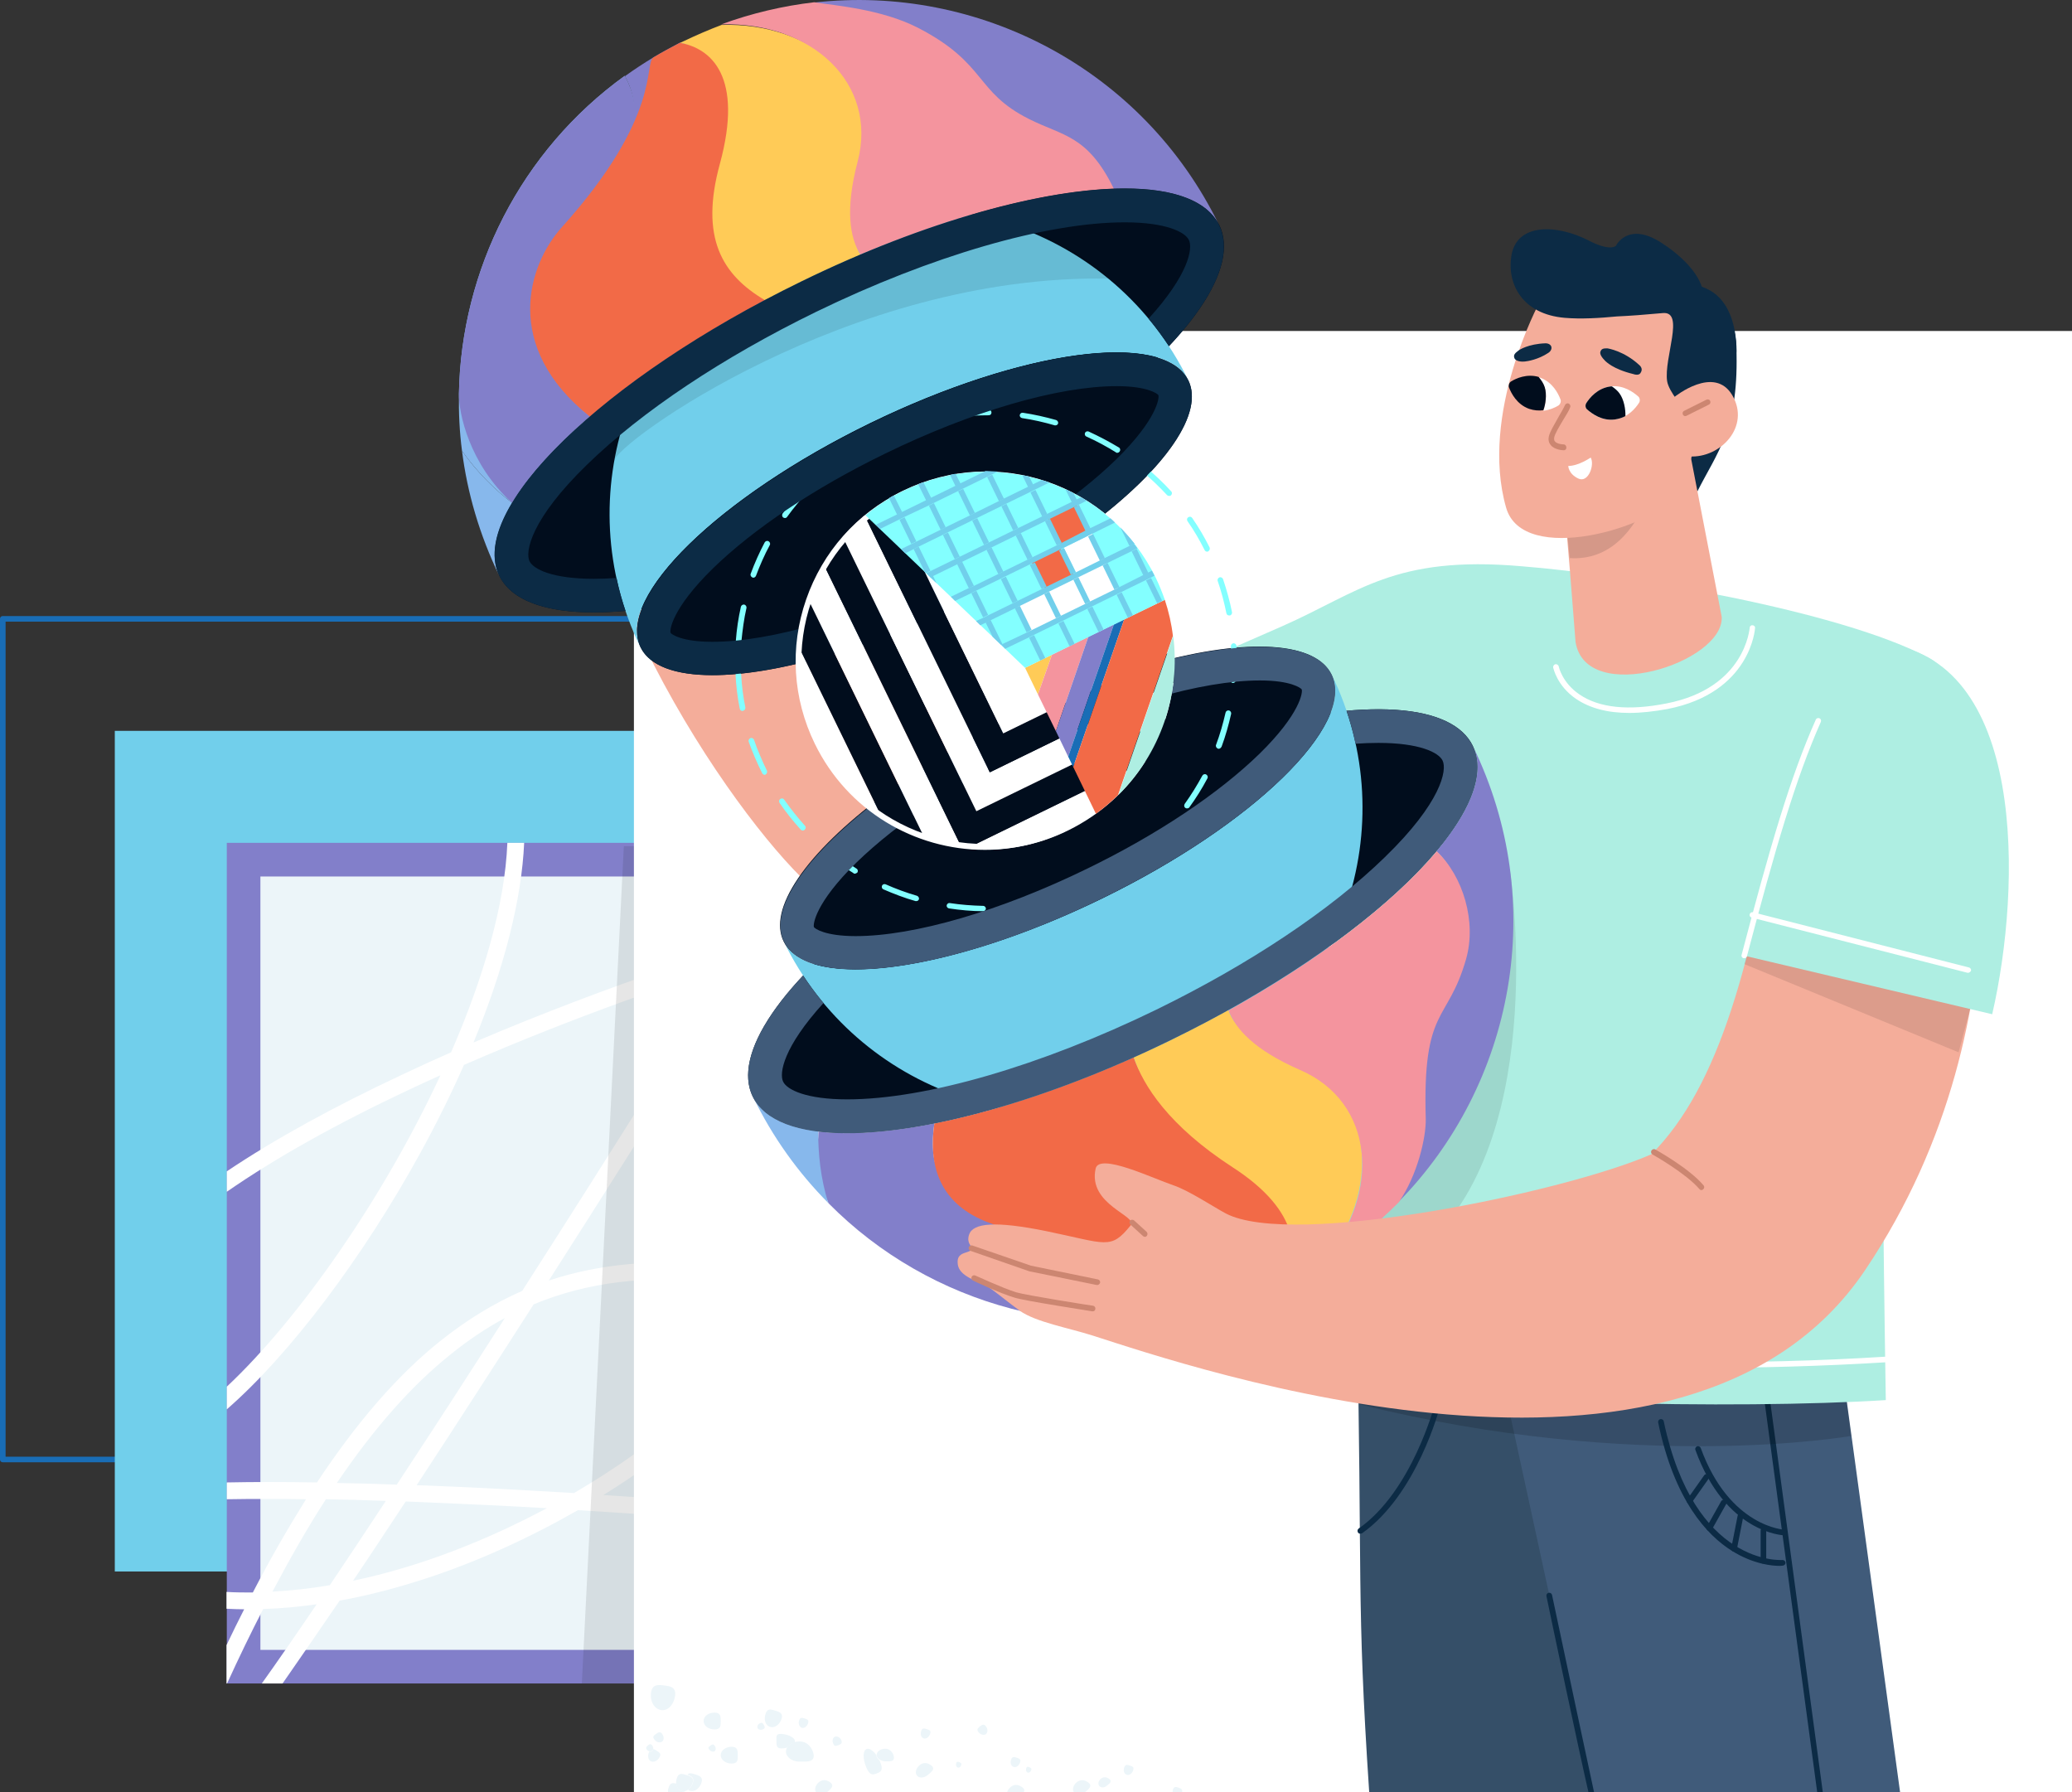 <?xml version="1.0" encoding="utf-8"?>
<!-- Generator: Adobe Illustrator 19.1.0, SVG Export Plug-In . SVG Version: 6.00 Build 0)  -->
<svg version="1.1" id="Layer_1" xmlns="http://www.w3.org/2000/svg" xmlns:xlink="http://www.w3.org/1999/xlink" x="0px" y="0px"
	 viewBox="0 0 740 640" style="enable-background:new 0 0 740 640;" width="740px" height="640px" xml:space="preserve">
<rect x="0" y="0" width="740" height="640" fill="#333333" stroke="none"/>
<style type="text/css">
	.st0{fill:#196DB6;}
	.st1{fill:#71CFEB;}
	.st2{fill:#ECF5F9;}
	.st3{fill:#827FCA;}
	.st4{fill:none;}
	.st5{fill:#FFFFFF;}
	.st6{opacity:0.1;}
	.st7{fill:#AEEEE2;}
	.st8{fill:#354F68;}
	.st9{fill:#405B7A;}
	.st10{fill:#0C2B45;}
	.st11{opacity:0.15;}
	.st12{fill:#E5997A;}
	.st13{fill:#F4AD9A;}
	.st14{fill:#010D1D;}
	.st15{fill:#F26A47;}
	.st16{fill:#87B8EC;}
	.st17{fill:#FFCB57;}
	.st18{fill:#F4949E;}
	.st19{fill:#83FFFF;}
	.st20{fill:#CC8671;}
	.st21{fill:#231F20;}
</style>
<g>
	<path class="st0" d="M449.8,522.2H1c-0.6,0-1-0.4-1-1V221c0-0.6,0.4-1,1-1h448.8c0.6,0,1,0.4,1,1v300.2
		C450.8,521.8,450.4,522.2,449.8,522.2z M2,520.2h446.8V222H2V520.2z"/>
</g>
<g>
	<rect x="41" y="261" class="st1" width="448.8" height="300.2"/>
</g>
<g>
	<g>
		<rect x="87" y="307" class="st2" width="436.8" height="288.2"/>
	</g>
	<g>
		<g>
			<path class="st3" d="M517.8,313v276.2H93V313H517.8 M529.8,301H81v300.2h448.8V301L529.8,301z"/>
		</g>
	</g>
</g>
<g>
	<path class="st4" d="M144.9,536.3c-6.7,10.1-12.9,19.6-18.8,28.3c24.1-5.1,47.9-14.5,69.2-25.9c-13.9-0.8-28.6-1.6-43.3-2.1
		C149.5,536.4,147.2,536.4,144.9,536.3z"/>
	<path class="st4" d="M172.4,494.1c-8.3,12.9-16.2,25-23.6,36.3c1.2,0,2.3,0.1,3.5,0.1c18,0.7,36.1,1.7,52.7,2.7
		c15.7-9.2,29.7-19.3,40.8-29.2c18.1-16.1,27.7-31.1,25-39.1c-1.3-4-6-6.5-14-7.2c-25.6-2.4-47,0.1-66.3,8.1
		C184.6,475.1,178.5,484.6,172.4,494.1z"/>
	<path class="st4" d="M170.6,485.8c3.2-5,6.5-10.1,9.7-15.1c-6.7,3.6-13.1,7.9-19.4,13c-14,11.2-27.3,26.3-40.6,45.9
		c6.8,0.1,13.9,0.3,21.4,0.6C150.3,517,159.9,502.3,170.6,485.8z"/>
	<path class="st4" d="M116.4,535.5c-6.4,9.9-12.8,20.9-19.1,33c6.8-0.4,13.6-1.1,20.5-2.3c6-8.9,12.7-18.9,20.1-30.1
		C130.2,535.8,123.1,535.6,116.4,535.5z"/>
	<path class="st5" d="M181.2,301c-0.9,22.2-8.6,48.4-20.1,74.8c-5.7,2.5-11.4,5.1-17.1,7.8C119,395.3,98,406.9,81,418.3v7.3
		c17.3-12,39.2-24.3,65.4-36.6c3.6-1.7,7.3-3.4,10.9-5c-20.4,43.9-50.5,87-76.3,111.2v8.1c22.4-19.5,48.5-54,69.2-91.7
		c5.8-10.6,11-21.1,15.5-31.3c40.3-17.6,78.3-30.4,94.1-35.4c-10.7,17.2-40.3,64.6-73.3,116.1c-10.3,4.5-20,10.5-29.4,18
		c-15.2,12.2-29.6,28.8-43.9,50.4c-11.8-0.2-22.5-0.2-32.2,0v6c4.5-0.1,9.3-0.1,14.5-0.1c4.4,0,9,0,13.8,0.1
		c-6.3,10.1-12.7,21.1-19,33.3c-3.1,0-6.3,0-9.4-0.2v6c2.1,0.1,4.2,0.2,6.3,0.2c-2.1,4.1-4.2,8.4-6.3,12.8v13.7h0.2
		c4.3-9.4,8.6-18.3,12.9-26.6c6.5-0.2,12.9-0.8,19.1-1.7c-7.6,11.2-14.1,20.6-19.6,28.3h7.4c0.8-1.1,1.5-2.2,2.3-3.3
		c5.4-7.8,11.5-16.6,18.1-26.3c11.2-2,21.6-4.9,30.8-7.9c18.4-6,37-14.5,54.3-24.4c42.5,2.6,75.6,5.5,76,5.6
		c1.6,0.1,3.1-1.1,3.3-2.7s-1.1-3.1-2.7-3.3c-0.4,0-29.2-2.6-67.5-5c12.6-7.8,24.3-16.4,34.3-25.4c12-10.7,31.5-30.9,26.7-45.5
		c-2.1-6.5-8.6-10.3-19.1-11.3c-23.3-2.2-43.3-0.4-61.4,5.6c39.4-61.6,72.8-115.5,73.2-116.2l4.2-6.7l-7.6,2.3
		c-0.5,0.2-46,13.9-96.7,35.6c11-26.6,17.2-51.1,18.1-71.3H181.2z M160.9,483.7c6.3-5.1,12.7-9.4,19.4-13c-3.2,5-6.5,10.1-9.7,15.1
		c-10.6,16.5-20.2,31.2-28.9,44.4c-7.4-0.3-14.6-0.5-21.4-0.6C133.6,510,146.9,494.9,160.9,483.7z M117.8,566.1
		c-6.9,1.2-13.7,1.9-20.5,2.3c6.4-12.1,12.7-23.1,19.1-33c6.7,0.1,13.8,0.3,21.4,0.6C130.4,547.2,123.8,557.2,117.8,566.1z
		 M126.1,564.5c5.9-8.7,12.1-18.2,18.8-28.3c2.3,0.1,4.7,0.2,7.1,0.3c14.7,0.6,29.3,1.3,43.3,2.1C174,550,150.1,559.5,126.1,564.5z
		 M256.8,457.7c8,0.7,12.7,3.2,14,7.2c2.6,8-7,23-25,39.1c-11.1,9.9-25.1,20-40.8,29.2c-16.7-1-34.7-2-52.7-2.7
		c-1.2,0-2.3-0.1-3.5-0.1c7.4-11.3,15.3-23.4,23.6-36.3c6.1-9.5,12.2-18.9,18.2-28.3C209.8,457.8,231.2,455.3,256.8,457.7z"/>
</g>
<g class="st6">
	<g>
		<polygon points="245.1,302.2 222.8,302.2 207.8,601.2 285.7,601.2 		"/>
	</g>
</g>
<g>
	<rect x="226.4" y="118.2" class="st5" width="513.6" height="521.8"/>
</g>
<g>
	<path class="st7" d="M406,214.1l-49.9,24.3l25.4,52.2C405.5,273.4,415.6,242.2,406,214.1z"/>
</g>
<g>
	<path class="st8" d="M607.6,490.4l-123-21.4c2,94.6-0.2,102,4.4,171h138L607.6,490.4z"/>
</g>
<g>
	<polygon class="st9" points="658.1,489.7 534.6,483.4 568.6,640 678.6,640 	"/>
</g>
<g>
	<path class="st10" d="M632.1,499.6c-0.1-0.5-0.6-0.9-1.1-0.9c-0.5,0.1-0.9,0.6-0.9,1.1L649,640h2L632.1,499.6z"/>
</g>
<g class="st11">
	<path d="M659.5,500.4l1.6,12.4c0,0-76.2,13.5-175.6-11.3l0-16L659.5,500.4z"/>
</g>
<g>
	<path class="st12" d="M507,214.7l-196.1,61.3c0,0-32.2,29.2-22.9,39.5c9.3,10.2,27,21,76.6,17.9s144.8-37.3,144.8-37.3L507,214.7z"
		/>
</g>
<g>
	<path class="st13" d="M392.2,325.2c0,0-57.7,24.4-99.1-5.8c-21.3-15.5-88.9-106-88.7-185.2s54.4-40.7,54.4-40.7s-8.2,46.7,0.3,66.2
		S324.6,267.4,362.2,267L392.2,325.2z"/>
</g>
<g>
	<g>
		<path class="st7" d="M458,223.6c27.4-12.1,39.9-25.3,85.2-21.4c38.3,3,114.1,15.9,145.6,32.7c19.3,10.3-15,35-16.3,85.4
			c-1.2,48.7,1,179.7,1,179.7c-52.6,3.3-155.8,1.6-204.2-8.1c-1.6-49.2,0.3-113.9,11.3-183.2c0,0-11.2,6.5-30.2,10.3
			c-6.5-10.7-20.4-51.6-31.8-78.2C423.1,238.6,431.3,235.4,458,223.6z"/>
	</g>
</g>
<g class="st6">
	<g>
		<path d="M539.2,310.2c0,0,14.6,94-29.8,134.4c-54.7,49.8-93.5,9.7-93.5,9.7L539.2,310.2z"/>
	</g>
</g>
<g>
	<g>
		
			<ellipse transform="matrix(-0.438 -0.899 0.899 -0.438 275.742 830.399)" class="st14" cx="397.5" cy="329" rx="47.2" ry="143"/>
	</g>
	<g>
		<path class="st1" d="M279.9,336.2c8.7,17.9,59.6,11,113.6-15.3c54-26.3,90.8-62.1,82.1-80c26.3,54,3.9,119.2-50.2,145.5
			S306.2,390.2,279.9,336.2z"/>
	</g>
	<g>
		
			<ellipse transform="matrix(-0.438 -0.899 0.899 -0.438 283.778 754.514)" class="st14" cx="377.8" cy="288.5" rx="36" ry="108.8"/>
	</g>
	<g>
		<g>
			<path class="st3" d="M351.8,433.1c-16.8-6.8-20.2-17.6-18.1-31.9c-16.2,3.2-30.4,4.2-41.4,2.9c0,5.2-1.6,10.8-0.6,16.7
				c0.5,2.9,3.2,5.9,4.2,8.9c36.3,36.7,90.6,51.4,141.2,36.8C425.4,440.3,386.9,447.3,351.8,433.1z"/>
		</g>
		<g>
			<path class="st15" d="M440.3,413.9c-22.9-14.8-31.9-26.2-35.4-36.3c-25.5,11.4-50.1,19.4-71.2,23.6c-2.1,14.2,1.3,28,18.1,34.9
				c35.1,14.3,73.6,4.3,85.3,30.3c7.3-2.1,14.4-4.8,21.5-8.1C463.8,448.3,465,429.9,440.3,413.9z"/>
		</g>
		<g>
			<path class="st16" d="M268.9,391.6c7,14.5,16.2,27.2,26.9,38c-2.8-9-3.6-17.8-3.6-25.6C280.5,402.6,272.3,398.5,268.9,391.6z"/>
		</g>
		<g>
			<path class="st3" d="M526,266.4c4.6,9.5-0.5,22.8-13,37.6c9.6,9,11.1,23.5,8.1,37c-7.6,34.3-23.4,24.9-20.2,70.9
				c0.5,6.4-0.1,12.2-1.5,17.4C540.7,387.3,553.3,322.3,526,266.4z"/>
		</g>
		<g>
			<path class="st17" d="M464.2,380c-16.3-7-23.1-12.6-25.5-19.3c-6.6,3.7-13.5,7.2-20.5,10.7c-4.4,2.2-8.9,4.2-13.3,6.2
				c3.4,10,12.4,24.4,35.4,39.3c24.7,16,23.5,31.4,18.3,41.3c0.5-0.2,1-0.5,1.5-0.7c4.4-2.1,8.6-4.5,12.7-7
				C493.5,425.5,490.6,391.4,464.2,380z"/>
		</g>
		<g>
			<path class="st18" d="M523.6,342.5c3.8-13.3-1-29.5-10.5-38.5c-15.3,18.2-41.6,38.6-74.3,56.8c2.4,6.6,9.2,14.2,25.5,21.3
				c26.4,11.4,29.3,43.5,8.6,68.5c9.9-6.1,18.8-13.3,26.7-21.3c6.7-9.8,9.7-23.1,9.6-29.6C508,359.2,517,365.6,523.6,342.5z"/>
		</g>
	</g>
	<g>
		<g>
			
				<ellipse transform="matrix(0.438 0.899 -0.899 0.438 301.056 -195.503)" class="st14" cx="306.9" cy="143" rx="47.2" ry="143"/>
		</g>
		<g>
			<path class="st1" d="M228.7,231.1c-8.7-17.9,28.1-53.7,82.1-80s104.9-33.2,113.6-15.3c-26.3-54-91.5-76.5-145.5-50.2
				S202.4,177.1,228.7,231.1z"/>
		</g>
		<g class="st6">
			<g>
				<path d="M219.4,164.6c-0.1-5.9,83.6-66.8,176.5-65.1c-4.7-7.8-35.8-21.5-35.8-21.5l-142.3,63.8L219.4,164.6z"/>
			</g>
		</g>
		<g>
			
				<ellipse transform="matrix(0.438 0.899 -0.899 0.438 348.501 -190.479)" class="st14" cx="326.6" cy="183.5" rx="36" ry="108.8"/>
		</g>
		<g>
			<path class="st19" d="M351.1,325.4C351.1,325.4,351.1,325.4,351.1,325.4c-4.1,0-8.2-0.4-12.2-1c-0.5-0.1-0.9-0.6-0.8-1.1
				c0.1-0.5,0.6-0.9,1.1-0.8c3.9,0.6,7.9,0.9,11.9,1c0.6,0,1,0.5,1,1C352.1,324.9,351.7,325.4,351.1,325.4z M363.2,324.7
				c-0.5,0-0.9-0.4-1-0.9c-0.1-0.5,0.3-1,0.9-1.1c3.9-0.5,7.9-1.3,11.7-2.3c0.5-0.1,1.1,0.2,1.2,0.7c0.1,0.5-0.2,1.1-0.7,1.2
				c-3.9,1.1-8,1.9-12,2.4C363.3,324.7,363.2,324.7,363.2,324.7z M327.3,321.8c-0.1,0-0.2,0-0.3,0c-3.9-1.1-7.8-2.6-11.5-4.2
				c-0.5-0.2-0.7-0.8-0.5-1.3s0.8-0.7,1.3-0.5c3.6,1.6,7.4,3,11.2,4.1c0.5,0.2,0.8,0.7,0.7,1.2C328.1,321.5,327.7,321.8,327.3,321.8
				z M386.5,318.4c-0.4,0-0.8-0.2-0.9-0.6c-0.2-0.5,0-1.1,0.5-1.3c3.7-1.5,7.3-3.4,10.7-5.4c0.5-0.3,1.1-0.1,1.4,0.4
				c0.3,0.5,0.1,1.1-0.4,1.4c-3.5,2.1-7.2,3.9-10.9,5.5C386.7,318.4,386.6,318.4,386.5,318.4z M305.3,312c-0.2,0-0.4,0-0.5-0.2
				c-3.5-2.1-6.8-4.6-9.9-7.1c-0.4-0.4-0.5-1-0.1-1.4c0.4-0.4,1-0.5,1.4-0.1c3.1,2.5,6.3,4.9,9.7,7c0.5,0.3,0.6,0.9,0.3,1.4
				C305.9,311.8,305.6,312,305.3,312z M407.2,306.1c-0.3,0-0.6-0.1-0.8-0.4c-0.3-0.4-0.3-1.1,0.2-1.4c3.1-2.5,6.1-5.2,8.8-8.1
				c0.4-0.4,1-0.4,1.4,0c0.4,0.4,0.4,1,0,1.4c-2.8,2.9-5.8,5.7-9,8.2C407.7,306.1,407.4,306.1,407.2,306.1z M286.7,296.6
				c-0.3,0-0.5-0.1-0.7-0.3c-2.7-3-5.3-6.2-7.6-9.6c-0.3-0.5-0.2-1.1,0.3-1.4c0.5-0.3,1.1-0.2,1.4,0.3c2.3,3.3,4.8,6.4,7.4,9.3
				c0.4,0.4,0.3,1-0.1,1.4C287.2,296.5,287,296.6,286.7,296.6z M423.9,288.7c-0.2,0-0.4-0.1-0.6-0.2c-0.4-0.3-0.5-0.9-0.2-1.4
				c2.3-3.2,4.4-6.6,6.3-10.1c0.3-0.5,0.9-0.7,1.4-0.4c0.5,0.3,0.7,0.9,0.4,1.4c-1.9,3.6-4.1,7.1-6.5,10.4
				C424.5,288.6,424.2,288.7,423.9,288.7z M273.1,276.7c-0.4,0-0.7-0.2-0.9-0.6c-0.9-1.8-1.8-3.7-2.6-5.6c-0.8-1.8-1.5-3.7-2.2-5.6
				c-0.2-0.5,0.1-1.1,0.6-1.3c0.5-0.2,1.1,0.1,1.3,0.6c0.6,1.8,1.3,3.7,2.1,5.5c0.8,1.9,1.6,3.7,2.5,5.5c0.2,0.5,0,1.1-0.4,1.3
				C273.4,276.7,273.2,276.7,273.1,276.7z M435.2,267.4c-0.1,0-0.2,0-0.3-0.1c-0.5-0.2-0.8-0.8-0.6-1.3c1.4-3.7,2.5-7.6,3.4-11.5
				c0.1-0.5,0.6-0.9,1.2-0.8c0.5,0.1,0.9,0.7,0.8,1.2c-0.9,4-2,7.9-3.4,11.7C436,267.2,435.6,267.4,435.2,267.4z M265.2,253.9
				c-0.5,0-0.9-0.3-1-0.8c-0.8-4-1.3-8.1-1.5-12.1c0-0.6,0.4-1,0.9-1.1c0.6,0,1,0.4,1.1,0.9c0.2,4,0.7,8,1.5,11.8
				c0.1,0.5-0.2,1.1-0.8,1.2C265.4,253.9,265.3,253.9,265.2,253.9z M440.4,243.9C440.3,243.9,440.3,243.9,440.4,243.9
				c-0.6,0-1-0.5-1-1.1c0.2-2.3,0.3-4.7,0.3-7c0-1.6,0-3.3-0.1-5c0-0.6,0.4-1,0.9-1.1c0.6,0,1,0.4,1.1,0.9c0.1,1.7,0.1,3.4,0.1,5.1
				c0,2.4-0.1,4.8-0.3,7.1C441.3,243.5,440.9,243.9,440.4,243.9z M263.8,229.9C263.8,229.9,263.8,229.9,263.8,229.9
				c-0.6,0-1-0.5-1-1.1c0.3-4,0.9-8.1,1.8-12.1c0.1-0.5,0.7-0.9,1.2-0.8c0.5,0.1,0.9,0.7,0.8,1.2c-0.9,3.9-1.4,7.9-1.8,11.8
				C264.8,229.5,264.3,229.9,263.8,229.9z M439,219.8c-0.5,0-0.9-0.3-1-0.8c-0.8-3.9-1.8-7.8-3.1-11.5c-0.2-0.5,0.1-1.1,0.6-1.3
				c0.5-0.2,1.1,0.1,1.3,0.6c1.3,3.9,2.4,7.8,3.2,11.8c0.1,0.5-0.2,1.1-0.8,1.2C439.1,219.8,439,219.8,439,219.8z M269,206.3
				c-0.1,0-0.2,0-0.3-0.1c-0.5-0.2-0.8-0.8-0.6-1.3c1.4-3.8,3.1-7.6,5-11.2c0.3-0.5,0.9-0.7,1.4-0.4c0.5,0.3,0.7,0.9,0.4,1.4
				c-1.9,3.5-3.5,7.2-4.9,10.9C269.8,206.1,269.4,206.3,269,206.3z M431.1,197c-0.4,0-0.7-0.2-0.9-0.6c-1.8-3.6-3.8-7-6.1-10.3
				c-0.3-0.5-0.2-1.1,0.3-1.4c0.5-0.3,1.1-0.2,1.4,0.3c2.3,3.3,4.4,6.9,6.2,10.5c0.2,0.5,0,1.1-0.4,1.3
				C431.5,197,431.3,197,431.1,197z M280.3,185c-0.2,0-0.4-0.1-0.6-0.2c-0.4-0.3-0.5-0.9-0.2-1.4c2.4-3.3,5-6.5,7.8-9.4
				c0.4-0.4,1-0.4,1.4,0c0.4,0.4,0.4,1,0,1.4c-2.7,2.9-5.3,6-7.6,9.2C280.9,184.9,280.6,185,280.3,185z M417.5,177.1
				c-0.3,0-0.5-0.1-0.7-0.3c-2.7-2.9-5.6-5.7-8.6-8.2c-0.4-0.4-0.5-1-0.1-1.4s1-0.5,1.4-0.1c3.1,2.6,6.1,5.4,8.8,8.4
				c0.4,0.4,0.3,1-0.1,1.4C418,177.1,417.7,177.1,417.5,177.1z M296.9,167.6c-0.3,0-0.6-0.1-0.8-0.4c-0.3-0.4-0.3-1.1,0.2-1.4
				c3.2-2.5,6.6-4.9,10.1-6.9c0.5-0.3,1.1-0.1,1.4,0.4c0.3,0.5,0.1,1.1-0.4,1.4c-3.4,2-6.7,4.3-9.8,6.8
				C297.4,167.5,297.1,167.6,296.9,167.6z M399,161.7c-0.2,0-0.4,0-0.5-0.2c-3.4-2.1-6.9-4-10.5-5.6c-0.5-0.2-0.7-0.8-0.5-1.3
				c0.2-0.5,0.8-0.7,1.3-0.5c3.7,1.7,7.3,3.6,10.8,5.7c0.5,0.3,0.6,0.9,0.3,1.4C399.6,161.6,399.3,161.7,399,161.7z M317.7,155.3
				c-0.4,0-0.8-0.2-0.9-0.6c-0.2-0.5,0-1.1,0.5-1.3l0.1,0c3.7-1.6,7.6-2.9,11.5-4c0.5-0.1,1.1,0.2,1.2,0.7s-0.2,1.1-0.7,1.2
				c-3.8,1-7.6,2.3-11.3,3.9l-0.1,0C317.9,155.3,317.8,155.3,317.7,155.3z M377,151.9c-0.1,0-0.2,0-0.3,0c-3.8-1.1-7.7-2-11.7-2.6
				c-0.5-0.1-0.9-0.6-0.8-1.1c0.1-0.5,0.6-0.9,1.1-0.8c4,0.6,8,1.5,11.9,2.6c0.5,0.2,0.8,0.7,0.7,1.2
				C377.8,151.6,377.4,151.9,377,151.9z M341,149c-0.5,0-0.9-0.4-1-0.9c-0.1-0.5,0.3-1,0.9-1.1c4-0.5,8.1-0.7,12.2-0.7
				c0.6,0,1,0.5,1,1c0,0.6-0.4,1-1,1c-4,0-8,0.2-11.9,0.7C341.1,149,341.1,149,341,149z"/>
		</g>
		<g>
			<g>
				<path class="st10" d="M398.8,137.9c11,0,14.6,2.7,14.9,3.2c0.4,0.9-0.4,8.6-15.1,23c-14.6,14.2-36.4,28.8-61.5,41
					c-30.9,15.1-61.8,24.1-82.7,24.1c-11,0-14.6-2.7-14.9-3.2c-0.4-0.9,0.4-8.6,15.1-23c14.6-14.2,36.4-28.8,61.5-41
					C347,146.9,377.9,137.9,398.8,137.9 M398.8,125.9c-21.8,0-54.2,8.8-87.9,25.3c-54,26.3-90.8,62.1-82.1,80
					c3.3,6.7,12.5,9.9,25.6,9.9c21.8,0,54.2-8.8,87.9-25.3c54-26.3,90.8-62.1,82.1-80C421.1,129.1,411.9,125.9,398.8,125.9
					L398.8,125.9z"/>
			</g>
		</g>
		<g>
			<g>
				<path class="st16" d="M198.2,95.9c-5,17.5,0,45.7,12.5,52.8c-12.5,10.8-22.1,21.3-27.8,30.9c-6.1-4.7-12.5-10.9-17.9-18.6
					c-0.9-6.8-1.2-13.6-1.1-20.4c0.8-44.2,22.1-86.7,59.2-113.5C236.4,52.4,208.6,59.4,198.2,95.9z"/>
			</g>
			<g>
				<path class="st3" d="M198.2,95.9c-5,17.5,0,45.7,12.5,52.8c-12.5,10.8-22.1,21.3-27.8,30.9c-15.4-14-19.1-32.2-19-39
					c0.8-44.2,22.1-86.7,59.2-113.5C236.4,52.4,208.6,59.4,198.2,95.9z"/>
			</g>
			<g>
				<path class="st3" d="M264.1,55.1c-9.3,25.7,3.3,43.2,9.1,52.1c-24.7,13.1-46.1,27.5-62.5,41.6c-12.5-7.1-22.2-38.4-17.2-55.9
					c10.4-36.4,43-40.4,29.7-65.7c3.3-2.4,6.7-4.6,10.3-6.8c3-1.8,6.2-3.5,9.4-5.2C253.9,17.3,275.6,23.1,264.1,55.1z"/>
			</g>
			<g>
				<path class="st15" d="M264.1,55.1c-9.3,25.7,3.3,43.2,9.1,52.1c-24.7,13.1-46.1,27.5-62.5,41.6c-31.4-25-22.2-54.2-10-67.7
					c35.8-39.8,29.2-58.5,32.7-60.6c3-1.8,6.2-3.5,9.4-5.2C253.9,17.3,275.6,23.1,264.1,55.1z"/>
			</g>
			<g>
				<path class="st16" d="M178.3,205.6c-7-14.5-11.4-29.5-13.3-44.6c5.4,7.7,11.8,13.9,17.9,18.6C176.8,189.7,175,198.7,178.3,205.6
					z"/>
			</g>
			<g>
				<path class="st3" d="M435.4,80.4c-4.6-9.5-18.3-13.7-37.6-13c-14.2-11.5-27.3-22.9-39.8-28.8c-31.7-15.1-18.4,2.7-52.6-28.2
					c-4.8-4.3-9.7-7.4-14.6-9.5C349.3-5.7,408.2,24.5,435.4,80.4z"/>
			</g>
			<g>
				<path class="st17" d="M308.3,57.8c-4.5,17.1-4.7,27.2-1,33.2c-7,2.9-14,6.1-21.1,9.6c-4.4,2.2-8.8,4.4-13,6.6
					c-15.4-9.1-23.3-22.4-16.1-48.7c8.5-31.2-3.1-41.2-14.2-43.2c0.5-0.2,1-0.5,1.5-0.7c4.4-2.1,8.8-4,13.3-5.7
					C290.1,7.9,315.6,29.9,308.3,57.8z"/>
			</g>
			<g>
				<path class="st18" d="M367.5,42.5c12.1,6.1,20.9,5.7,30.3,24.9c-23.7,0.8-56,9-90.5,23.5c-3.8-6-5.5-16.1-1-33.2
					c7.3-27.8-16.2-49.9-48.7-49c10.9-4,22.1-6.6,33.2-7.9c7.4,1.2,23.9,2.4,37,9.1C352.6,22.7,348,32.7,367.5,42.5z"/>
			</g>
		</g>
	</g>
	<g>
		<path class="st9" d="M450,243L450,243c11,0,14.6,2.7,14.9,3.2c0.4,0.9-0.4,8.6-15.1,23c-14.6,14.2-36.4,28.8-61.5,41
			c-30.9,15.1-61.8,24.1-82.7,24.1c-11,0-14.6-2.7-14.9-3.2c-0.4-0.9,0.4-8.6,15.1-23c14.6-14.2,36.4-28.8,61.5-41
			C398.2,251.9,429.1,243,450,243 M450,231c-21.8,0-54.2,8.8-87.9,25.3c-54,26.3-90.8,62.1-82.1,80c3.3,6.7,12.5,9.9,25.6,9.9
			c21.8,0,54.2-8.8,87.9-25.3c54-26.3,90.8-62.1,82.1-80C472.3,234.2,463.1,231,450,231L450,231z"/>
	</g>
	<g>
		<g>
			<path class="st5" d="M291.4,265.4c5.6,11.4,13.9,20.5,23.8,27L284.9,230C283.8,241.8,285.9,254,291.4,265.4z"/>
			<path class="st14" d="M288.4,213.5c-1.9,5.3-3.1,10.8-3.6,16.5l30.4,62.4c4.7,3.1,9.8,5.6,15.2,7.4L288.4,213.5z"/>
			<path class="st5" d="M294.1,201.4c-2.3,3.9-4.2,7.9-5.7,12.1l42,86.2c4.2,1.4,8.6,2.4,13.1,3L294.1,201.4z"/>
			<path class="st5" d="M345.2,303c12.1,1.3,24.7-0.7,36.4-6.5s21.1-14.4,27.5-24.7L345.2,303z"/>
			<path class="st14" d="M348.7,289.7L301,191.8c-2.6,3-4.9,6.2-6.9,9.6l49.4,101.4c0.6,0.1,1.2,0.1,1.8,0.2l64-31.2
				c3-4.7,5.3-9.7,7-15L348.7,289.7z"/>
			<path class="st5" d="M348.7,289.7l67.5-32.9c1.4-4.2,2.3-8.6,2.9-13l-65.6,32l-44.7-91.7c-2.8,2.4-5.5,4.9-7.8,7.7L348.7,289.7z"
				/>
			<path class="st14" d="M353.5,275.8l65.6-32c0.5-3.9-0.4-7.8-0.6-11.8l-60.2,29.8L317.4,178c-3.1,1.8-5.9,3.9-8.6,6.1L353.5,275.8
				z"/>
			<path class="st5" d="M358.3,261.9l61.2-29.8c-0.5-8.7-2.7-17.4-6.7-25.8c-16.3-33.5-56.7-47.4-90.2-31.1
				c-1.8,0.9-3.5,1.8-5.1,2.8L358.3,261.9z"/>
		</g>
		<g>
			<path class="st5" d="M351.7,303.5c-25,0-49-13.9-60.7-37.9c-7.9-16.2-9-34.5-3.1-51.5c5.9-17,18-30.7,34.2-38.6
				c0.5-0.2,1.1,0,1.3,0.5s0,1.1-0.5,1.3c-32.4,15.8-45.9,55-30.1,87.4c15.8,32.4,55,45.9,87.4,30.1c0.5-0.2,1.1,0,1.3,0.5
				c0.2,0.5,0,1.1-0.5,1.3C371.6,301.3,361.5,303.5,351.7,303.5z"/>
		</g>
		<g>
			<polygon class="st17" points="366.1,238.5 370.7,248 375.7,233.8 			"/>
			<polygon class="st18" points="375.7,233.8 370.7,248 377.1,261.1 388.7,227.4 			"/>
			<polygon class="st3" points="388.7,227.4 377.1,261.1 381.5,270.2 397.8,223 			"/>
			<polygon class="st0" points="397.8,223 381.5,270.2 383.3,273.9 401.5,221.2 			"/>
			<path class="st15" d="M416,214.2l-14.5,7l-18.2,52.7l8.1,16.7c2.8-2,5.5-4.3,7.9-6.7l19.6-56.8
				C418.4,222.8,417.4,218.4,416,214.2z"/>
			<path class="st7" d="M419,227.1l-19.6,56.8C414.4,269.2,421.7,248,419,227.1z"/>
		</g>
		<g>
			<g>
				<path class="st19" d="M416,214.2c-0.9-2.6-2-5.3-3.2-7.8c-16.3-33.5-56.7-47.4-90.2-31.1c-5,2.4-9.5,5.4-13.5,8.7l57,54.5
					L416,214.2z"/>
			</g>
		</g>
		<g>
			
				<rect x="370.1" y="197.4" transform="matrix(0.893 -0.451 0.451 0.893 -51.219 191.124)" class="st15" width="11.4" height="11.4"/>
		</g>
		<g>
			
				<rect x="364.9" y="212.7" transform="matrix(0.893 -0.451 0.451 0.893 -58.655 190.407)" class="st5" width="11.4" height="11.4"/>
		</g>
		<g>
			
				<rect x="375.6" y="207.8" transform="matrix(0.893 -0.451 0.451 0.893 -55.304 194.721)" class="st5" width="11.4" height="11.4"/>
		</g>
		<g>
			
				<rect x="376.1" y="182.2" transform="matrix(0.893 -0.451 0.451 0.893 -43.697 192.199)" class="st15" width="11.4" height="11.4"/>
		</g>
		<g>
			
				<rect x="386.2" y="203.1" transform="matrix(0.893 -0.451 0.451 0.893 -52.045 198.999)" class="st5" width="11.4" height="11.4"/>
		</g>
		<g>
			
				<rect x="381.6" y="192.6" transform="matrix(0.893 -0.451 0.451 0.893 -47.787 195.775)" class="st5" width="11.4" height="11.4"/>
		</g>
		<g>
			<g>
				<defs>
					<path id="SVGID_1_" d="M416,214.2c-0.9-2.6-2-5.3-3.2-7.8c-16.3-33.5-56.7-47.4-90.2-31.1c-5,2.4-9.5,5.4-13.5,8.7l57,54.5
						L416,214.2z"/>
				</defs>
				<clipPath id="SVGID_2_">
					<use xlink:href="#SVGID_1_"  style="overflow:visible;"/>
				</clipPath>
			</g>
			<g>
				
					<rect x="340.2" y="187.5" transform="matrix(0.438 0.899 -0.899 0.438 366.801 -202.046)" class="st4" width="9.6" height="9.6"/>
				
					<rect x="366.1" y="187.8" transform="matrix(0.438 0.899 -0.899 0.438 381.629 -225.223)" class="st4" width="9.6" height="9.6"/>
				
					<rect x="376.6" y="182.7" transform="matrix(0.438 0.899 -0.899 0.438 382.925 -237.459)" class="st4" width="9.6" height="9.6"/>
				
					<rect x="335.1" y="177.1" transform="matrix(0.438 0.899 -0.899 0.438 354.569 -203.342)" class="st4" width="9.6" height="9.6"/>
				
					<rect x="329.7" y="192.6" transform="matrix(0.438 0.899 -0.899 0.438 365.51 -189.81)" class="st4" width="9.6" height="9.6"/>
				
					<rect x="345.5" y="172" transform="matrix(0.438 0.899 -0.899 0.438 355.865 -215.578)" class="st4" width="9.6" height="9.6"/>
				
					<rect x="324.7" y="182.2" transform="matrix(0.899 -0.438 0.438 0.899 -48.601 163.147)" class="st4" width="9.6" height="9.6"/>
				
					<rect x="361" y="177.3" transform="matrix(0.438 0.899 -0.899 0.438 369.388 -226.519)" class="st4" width="9.6" height="9.6"/>
				
					<rect x="350.6" y="182.4" transform="matrix(0.438 0.899 -0.899 0.438 368.092 -214.283)" class="st4" width="9.6" height="9.6"/>
				
					<rect x="371.2" y="198.2" transform="matrix(0.438 0.899 -0.899 0.438 393.865 -223.927)" class="st4" width="9.6" height="9.6"/>
				
					<rect x="355.4" y="218.8" transform="matrix(0.438 0.899 -0.899 0.438 403.515 -198.159)" class="st4" width="9.6" height="9.6"/>
				
					<rect x="365.9" y="213.7" transform="matrix(0.438 0.899 -0.899 0.438 404.805 -210.395)" class="st4" width="9.6" height="9.6"/>
				
					<rect x="350.3" y="208.4" transform="matrix(0.438 0.899 -0.899 0.438 391.273 -199.455)" class="st4" width="9.6" height="9.6"/>
				
					<rect x="360.8" y="203.3" transform="matrix(0.438 0.899 -0.899 0.438 392.579 -211.69)" class="st4" width="9.6" height="9.6"/>
				
					<rect x="397.2" y="198.5" transform="matrix(0.438 0.899 -0.899 0.438 408.698 -247.104)" class="st4" width="9.6" height="9.6"/>
				
					<rect x="386.7" y="203.6" transform="matrix(0.438 0.899 -0.899 0.438 407.402 -234.868)" class="st4" width="9.6" height="9.6"/>
				
					<rect x="376.3" y="208.6" transform="matrix(0.438 0.899 -0.899 0.438 406.101 -222.632)" class="st4" width="9.6" height="9.6"/>
				
					<rect x="345.3" y="197.9" transform="matrix(0.438 0.899 -0.899 0.438 379.042 -200.75)" class="st4" width="9.6" height="9.6"/>
				
					<rect x="355.7" y="192.9" transform="matrix(0.438 0.899 -0.899 0.438 380.333 -212.987)" class="st4" width="9.6" height="9.6"/>
				
					<rect x="381.6" y="193.1" transform="matrix(0.438 0.899 -0.899 0.438 395.166 -236.163)" class="st4" width="9.6" height="9.6"/>
				<polygon class="st1" points="328.1,195.2 326.3,196.1 330.3,204.3 330.7,204.6 332.3,203.8 				"/>
				<polygon class="st1" points="334.5,208.3 333.2,205.6 332.2,206.1 				"/>
				
					<rect x="319.4" y="188.5" transform="matrix(0.438 0.899 -0.899 0.438 352.621 -184.988)" class="st1" width="9.6" height="2"/>
				<path class="st1" d="M319.2,176.9c-0.6,0.3-1.2,0.7-1.7,1l2.9,5.9l1.8-0.9L319.2,176.9z"/>
				<path class="st1" d="M329.8,172.2c-0.6,0.2-1.3,0.5-1.9,0.7l2.9,5.9l1.8-0.9L329.8,172.2z"/>
				<rect x="343.8" y="200.5" transform="matrix(0.899 -0.438 0.438 0.899 -55.077 171.785)" class="st1" width="2" height="9.6"/>
				<polygon class="st1" points="353.8,221.4 352,222.3 354.5,227.4 357.5,230.3 358,230 				"/>
				
					<rect x="335" y="193.9" transform="matrix(0.438 0.899 -0.899 0.438 366.153 -195.928)" class="st1" width="9.6" height="2"/>
				
					<rect x="329.9" y="183.4" transform="matrix(0.438 0.899 -0.899 0.438 353.926 -197.224)" class="st1" width="9.6" height="2"/>
				
					<rect x="348.9" y="210.9" transform="matrix(0.899 -0.438 0.438 0.899 -59.134 175.065)" class="st1" width="2" height="9.6"/>
				<path class="st1" d="M341.3,169.2c-0.7,0.1-1.4,0.2-2,0.4l2,4.1l1.8-0.9L341.3,169.2z"/>
				
					<rect x="355.6" y="209.6" transform="matrix(0.438 0.899 -0.899 0.438 391.921 -205.573)" class="st1" width="9.6" height="2"/>
				
					<rect x="340.3" y="178.3" transform="matrix(0.438 0.899 -0.899 0.438 355.217 -209.46)" class="st1" width="9.6" height="2"/>
				
					<rect x="360.6" y="220.1" transform="matrix(0.438 0.899 -0.899 0.438 404.153 -204.278)" class="st1" width="9.6" height="2"/>
				
					<rect x="345.4" y="188.8" transform="matrix(0.438 0.899 -0.899 0.438 367.458 -208.164)" class="st1" width="9.6" height="2"/>
				
					<rect x="369.4" y="226.7" transform="matrix(-0.899 0.438 -0.438 -0.899 804.699 277.004)" class="st1" width="2" height="9.1"/>
				
					<rect x="350.5" y="199.2" transform="matrix(0.438 0.899 -0.899 0.438 379.685 -206.869)" class="st1" width="9.6" height="2"/>
				<path class="st1" d="M351.6,168.4l0.1,0.2l0.4-0.2C351.9,168.4,351.7,168.4,351.6,168.4z"/>
				
					<rect x="354.5" y="169.5" transform="matrix(-0.899 0.438 -0.438 -0.899 751.497 175.225)" class="st1" width="2" height="9.6"/>
				
					<rect x="371.1" y="215" transform="matrix(0.438 0.899 -0.899 0.438 405.463 -216.513)" class="st1" width="9.6" height="2"/>
				
					<rect x="379.8" y="221.6" transform="matrix(-0.899 0.438 -0.438 -0.899 822.287 262.785)" class="st1" width="2" height="9.1"/>
				
					<rect x="366" y="204.6" transform="matrix(0.438 0.899 -0.899 0.438 393.217 -217.809)" class="st1" width="9.6" height="2"/>
				
					<rect x="355.8" y="183.7" transform="matrix(0.438 0.899 -0.899 0.438 368.749 -220.401)" class="st1" width="9.6" height="2"/>
				
					<rect x="360.9" y="194.1" transform="matrix(0.438 0.899 -0.899 0.438 380.981 -219.105)" class="st1" width="9.6" height="2"/>
				<path class="st1" d="M383.4,176.1c-1-0.5-1.9-1-2.9-1.4l2.3,4.7l1.8-0.9L383.4,176.1z"/>
				
					<rect x="385.6" y="180.2" transform="matrix(-0.899 0.438 -0.438 -0.899 815.111 181.951)" class="st1" width="2" height="9.6"/>
				
					<rect x="391.9" y="204.8" transform="matrix(0.438 0.899 -0.899 0.438 408.045 -240.986)" class="st1" width="9.6" height="2"/>
				
					<rect x="390.7" y="190.6" transform="matrix(-0.899 0.438 -0.438 -0.899 829.33 199.562)" class="st1" width="2" height="9.6"/>
				
					<rect x="400.7" y="211.5" transform="matrix(-0.899 0.438 -0.438 -0.899 857.463 234.334)" class="st1" width="2" height="9.1"/>
				
					<rect x="411.1" y="206.4" transform="matrix(-0.899 0.438 -0.438 -0.899 875.051 220.076)" class="st1" width="2" height="9.1"/>
				
					<rect x="406.2" y="195.9" transform="matrix(-0.899 0.438 -0.438 -0.899 861.138 202.857)" class="st1" width="2" height="9.6"/>
				<path class="st1" d="M405,193.9c-1.6-2-3.2-3.8-4.9-5.6l3.3,6.7l1.8-0.9L405,193.9z"/>
				
					<rect x="376.4" y="199.5" transform="matrix(0.438 0.899 -0.899 0.438 394.513 -230.046)" class="st1" width="9.6" height="2"/>
				
					<rect x="390.3" y="216.6" transform="matrix(-0.899 0.438 -0.438 -0.899 839.875 248.565)" class="st1" width="2" height="9.1"/>
				
					<rect x="371.3" y="189" transform="matrix(0.438 0.899 -0.899 0.438 382.277 -231.341)" class="st1" width="9.6" height="2"/>
				<path class="st1" d="M367.6,170.2c-0.8-0.2-1.7-0.4-2.5-0.5l2.1,4.3l1.8-0.9L367.6,170.2z"/>
				
					<rect x="370.1" y="174.8" transform="matrix(-0.899 0.438 -0.438 -0.899 783.305 178.628)" class="st1" width="2" height="9.6"/>
				
					<rect x="381.5" y="209.9" transform="matrix(0.438 0.899 -0.899 0.438 406.749 -228.75)" class="st1" width="9.6" height="2"/>
				<path class="st1" d="M399.7,209.7l-1.8,0.9l-8.6,4.2l-1.8,0.9l-8.6,4.2l-1.8,0.9l-8.6,4.2l-1.8,0.9L358,230l-0.5,0.2l1.5,1.5
					l8.5-4.1l1.8-0.9l8.6-4.2l1.8-0.9l8.6-4.2l1.8-0.9l8.6-4.2l1.8-0.9l8.6-4.2l1.8-0.9l1.4-0.7c-0.3-0.6-0.6-1.2-0.9-1.8l-1.4,0.7
					l-1.8,0.9L399.7,209.7z"/>
				<path class="st1" d="M384.2,204.4l-1.8,0.9l-8.6,4.2l-1.8,0.9l-8.6,4.2l-1.8,0.9l-8.6,4.2l-1.8,0.9l-2.6,1.2l1.5,1.5l1.9-0.9
					l1.8-0.9l8.6-4.2l1.8-0.9l8.6-4.2l1.8-0.9l8.6-4.2l1.8-0.9l8.6-4.2l1.8-0.9l8.6-4.2l1.8-0.9l0.4-0.2c-0.4-0.5-0.8-1.1-1.2-1.6
					l-0.1,0l-1.8,0.9l-8.6,4.2l-1.8,0.9L384.2,204.4z"/>
				<path class="st1" d="M379.1,193.9l-1.8,0.9l-8.6,4.2l-1.8,0.9l-8.6,4.2l-1.8,0.9l-8.6,4.2L346,210l-6.4,3.1l1.5,1.5l5.8-2.8
					l1.8-0.9l8.6-4.2l1.8-0.9l8.6-4.2l1.8-0.9l8.6-4.2l1.8-0.9l8.6-4.2l1.8-0.9l7.9-3.9c-0.5-0.5-1-1-1.6-1.5l-7.2,3.5l-1.8,0.9
					L379.1,193.9z"/>
				<path class="st1" d="M348.1,183.2l-1.8,0.9l-8.6,4.2l-1.8,0.9l-8.6,4.2l-1.8,0.9l-3.7,1.8l1.5,1.5l3-1.5l1.8-0.9l8.6-4.2
					l1.8-0.9l8.6-4.2l1.8-0.9l8.6-4.2l1.8-0.9l8.6-4.2l1.8-0.9l5.1-2.5c-0.9-0.3-1.8-0.6-2.7-0.9l-3.3,1.6l-1.8,0.9l-8.6,4.2
					l-1.8,0.9L348.1,183.2z"/>
				<path class="st1" d="M331.7,180.5l1.8-0.9l8.6-4.2l1.8-0.9l8.6-4.2l1.8-0.9l2-1c-1.4-0.1-2.8-0.1-4.3-0.2l-0.4,0.2l-8.6,4.2
					l-1.8,0.9l-8.6,4.2l-1.8,0.9l-8.6,4.2l-1.8,0.9l-7.6,3.7l1.5,1.5l6.9-3.4l1.8-0.9L331.7,180.5z"/>
				<path class="st1" d="M363.6,188.6l-1.8,0.9l-8.6,4.2l-1.8,0.9l-8.6,4.2l-1.8,0.9l-8.6,4.2l-1.6,0.8l1.5,1.5l1-0.5l8.6-4.2
					l1.8-0.9l8.6-4.2l1.8-0.9l8.6-4.2l1.8-0.9l8.6-4.2l1.8-0.9l8.6-4.2l1.8-0.9l2.8-1.4c-0.7-0.4-1.3-0.8-2-1.2l-1.7,0.8l-1.8,0.9
					l-8.6,4.2l-1.8,0.9L363.6,188.6z"/>
			</g>
			<g>
				<defs>
					<path id="SVGID_3_" d="M416,214.2c-0.9-2.6-2-5.3-3.2-7.8c-16.3-33.5-56.7-47.4-90.2-31.1c-5,2.4-9.5,5.4-13.5,8.7l57,54.5
						L416,214.2z"/>
				</defs>
				<clipPath id="SVGID_4_">
					<use xlink:href="#SVGID_3_"  style="overflow:visible;"/>
				</clipPath>
			</g>
		</g>
	</g>
	<g>
		<path class="st9" d="M526,266.4c-4.3-8.8-16.4-13.1-33.7-13.1c0,0,0,0,0,0c-3.6,0-7.4,0.2-11.4,0.5c1.3,3.9,2.4,7.8,3.2,11.8
			c2.8-0.2,5.5-0.3,8.2-0.3v0l0,0c14.6,0,21.5,3.4,22.9,6.3c1.7,3.4-0.5,15-20.6,34.5c-19.5,19-48.5,38.3-81.7,54.5
			c-41.1,20-82.3,32-110.3,32c-14.6,0-21.5-3.4-22.9-6.3c-1.5-3,0.1-12.4,14.4-28.1c-2.6-3.1-5-6.4-7.3-9.8
			c-16,17-23.1,32.6-18,43.2c4.3,8.8,16.4,13.1,33.7,13.1c28.6,0,71.3-11.6,115.5-33.2C489.1,336.9,537.4,289.8,526,266.4z"/>
	</g>
	<path class="st10" d="M417.5,123.6c16-17,23.1-32.5,17.9-43.2c-4.3-8.8-16.4-13.1-33.7-13.1c-28.6,0-71.3,11.6-115.5,33.2
		c-71,34.6-119.3,81.6-107.9,105.1c4.3,8.8,16.4,13.1,33.7,13.1c3.6,0,7.4-0.2,11.4-0.5c-1.3-3.9-2.4-7.8-3.2-11.8
		c-2.8,0.2-5.6,0.3-8.2,0.3c-14.6,0-21.5-3.4-22.9-6.3c-1.6-3.4,0.5-15,20.6-34.5c19.5-19,48.5-38.3,81.7-54.5
		c41.1-20,82.3-32,110.3-32c14.6,0,21.5,3.4,22.9,6.3c1.5,3-0.1,12.4-14.4,28.1C412.8,116.9,415.2,120.2,417.5,123.6z"/>
</g>
<g>
	<path class="st10" d="M635.6,559.2c-2.5,0-9.3-0.5-17.1-5.4c-8.8-5.5-20.5-17.9-26.3-45.8c-0.1-0.5,0.2-1.1,0.8-1.2
		c0.5-0.1,1.1,0.2,1.2,0.8c10.9,51.8,42,49.5,42.4,49.5c0.6,0,1,0.4,1.1,0.9c0,0.6-0.4,1-0.9,1.1
		C636.6,559.1,636.2,559.2,635.6,559.2z"/>
</g>
<g>
	<path class="st10" d="M485.8,547.7c-0.3,0-0.6-0.1-0.8-0.4c-0.3-0.5-0.2-1.1,0.2-1.4c19.1-13.3,27.2-44.3,27.3-44.6
		c0.1-0.5,0.7-0.9,1.2-0.7c0.5,0.1,0.9,0.7,0.7,1.2c-0.3,1.3-8.4,32-28,45.8C486.2,547.6,486,547.7,485.8,547.7z"/>
</g>
<g>
	<path class="st5" d="M581.9,254.6c-7.8,0-14.1-1.7-19-5c-6.9-4.7-8.1-11-8.2-11.2c-0.1-0.5,0.3-1.1,0.8-1.2
		c0.5-0.1,1.1,0.3,1.2,0.8c0,0.1,1.2,5.8,7.4,10c7,4.8,17.5,5.9,31.1,3.2c28.2-5.5,29.6-26.8,29.7-27c0-0.6,0.5-1,1-0.9
		c0.6,0,1,0.5,0.9,1c0,0.2-1.5,23.1-31.3,28.9C590.6,254.1,586,254.6,581.9,254.6z"/>
</g>
<g>
	<path class="st5" d="M606,488.5c-71.4,0-132-5.8-132.8-5.9c-0.5-0.1-1-0.5-0.9-1.1c0.1-0.5,0.5-1,1.1-0.9c1,0.1,104,10,199.8,3.9
		c0.5,0,1,0.4,1.1,0.9c0,0.6-0.4,1-0.9,1.1C650.8,487.9,627.9,488.5,606,488.5z"/>
</g>
<g>
	<path class="st13" d="M702.9,257.7c0,0,25.7,103.1-36.8,195.9c-64.2,95.3-241.6,34.3-275.7,23.4c-9.1-2.9-20.3-4.8-26.2-8.9
		c-3.9-2.8-11.4-9.1-13.4-9.8c-7.6-2.6-8.8-5.2-8.8-7.7c0-4,4.8-2.8,5-4.7c0.1-1.1-1.9-1.9-0.9-5c1.4-4.2,9.4-4.9,27.3-1.3
		c21.9,4.5,23.2,6.9,30.4-2c2.8-3.4-15.4-7.3-12.5-20.3c1.3-5.7,20.4,3.5,27.8,6c5.4,1.8,14.3,7.7,18.6,10
		c23.9,12.7,121.5-7.6,152.1-21.1C614,388,626,343.4,636.3,279.2L702.9,257.7z"/>
</g>
<g>
	<path class="st20" d="M408.9,441.7c-0.2,0-0.5-0.1-0.7-0.3l-4.5-4.1c-0.4-0.4-0.4-1-0.1-1.4c0.4-0.4,1-0.4,1.4-0.1l4.5,4.1
		c0.4,0.4,0.4,1,0.1,1.4C409.4,441.6,409.1,441.7,408.9,441.7z"/>
</g>
<g class="st6">
	<g>
		<polygon points="624.6,339.1 623,344.3 699.5,375.8 703.7,360.1 		"/>
	</g>
</g>
<g>
	<path class="st20" d="M391.9,458.9c-0.1,0-0.1,0-0.2,0l-24.1-4.9l-21-7.3c-0.5-0.2-0.8-0.7-0.6-1.3c0.2-0.5,0.8-0.8,1.3-0.6
		l20.9,7.2l23.9,4.9c0.5,0.1,0.9,0.6,0.8,1.2C392.7,458.6,392.3,458.9,391.9,458.9z"/>
</g>
<g>
	<path class="st7" d="M711.5,362.2c10.5-45.5,12.5-128.1-40.3-132.6c-29.8-4.6-39.1,65.6-48.2,111.7L711.5,362.2z"/>
</g>
<g>
	<path class="st5" d="M623,342.2c-0.1,0-0.2,0-0.3,0c-0.5-0.1-0.9-0.7-0.7-1.2c10.2-38.8,17.4-63.6,26.5-84c0.2-0.5,0.8-0.7,1.3-0.5
		c0.5,0.2,0.7,0.8,0.5,1.3c-9,20.3-16.2,45-26.4,83.7C623.8,341.9,623.4,342.2,623,342.2z"/>
</g>
<g>
	<path class="st5" d="M702.9,347.4c-0.1,0-0.2,0-0.2,0l-77.1-19.7c-0.5-0.1-0.9-0.7-0.7-1.2c0.1-0.5,0.7-0.9,1.2-0.7l77.1,19.7
		c0.5,0.1,0.9,0.7,0.7,1.2C703.7,347.1,703.3,347.4,702.9,347.4z"/>
</g>
<g>
	<path class="st20" d="M390.3,468.3c-0.1,0-0.1,0-0.2,0c-1-0.2-24-3.7-27.8-4.9c-5.3-1.6-14.5-5.9-14.8-6.1
		c-0.5-0.2-0.7-0.8-0.5-1.3c0.2-0.5,0.8-0.7,1.3-0.5c0.1,0,9.5,4.4,14.6,6c3.7,1.1,27.2,4.8,27.5,4.8c0.5,0.1,0.9,0.6,0.8,1.1
		C391.2,467.9,390.8,468.3,390.3,468.3z"/>
</g>
<g>
	<path class="st20" d="M607.7,425c-0.3,0-0.6-0.1-0.8-0.4c-4.8-5.6-16.5-12.2-16.7-12.3c-0.5-0.3-0.7-0.9-0.4-1.4
		c0.3-0.5,0.9-0.7,1.4-0.4c0.5,0.3,12.2,6.8,17.2,12.8c0.4,0.4,0.3,1.1-0.1,1.4C608.1,424.9,607.9,425,607.7,425z"/>
</g>
<g>
	<path class="st2" d="M261.3,629.8c2.2,0,2.2-1.3,2.2-3c0-1.7-0.1-3-2.2-3s-3.9,1.3-3.9,3C257.4,628.4,259.1,629.8,261.3,629.8z"/>
	<path class="st2" d="M231.9,625.5c-0.7,1.3-0.5,2.8,0.4,3.4c1,0.6,2.5,0,3.2-1.3c0.8-1.3,0-1.8-1-2.4c-0.4-0.3-0.8-0.5-1.2-0.6
		c0,0.3-0.2,0.6-0.4,0.8C232.6,625.6,232.2,625.6,231.9,625.5z"/>
	<path class="st2" d="M255.2,611.6c-2.2,0-3.9,1.3-3.9,3s1.7,3,3.9,3c2.2,0,2.2-1.3,2.2-3S257.3,611.6,255.2,611.6z"/>
	<path class="st2" d="M241.1,605.6c0.4-3.1-1.6-3.4-3.9-3.7c-2.4-0.3-4.3-0.4-4.7,2.7c-0.4,3.1,1.3,5.8,3.7,6.1
		S240.7,608.7,241.1,605.6z"/>
	<path class="st2" d="M276.9,610.9c-1.6-0.5-2.9-0.9-3.5,1.2c-0.7,2,0,4.1,1.6,4.6s3.4-0.7,4.1-2.8
		C279.8,611.9,278.5,611.4,276.9,610.9z"/>
	<path class="st2" d="M244.5,639.7c-0.4,0.1-0.8,0-1.1-0.1c-1-0.3-1.7-1.4-1.8-2.6c-1.3-0.4-2.3-0.4-2.8,1.4
		c-0.2,0.5-0.3,1.1-0.2,1.6h6C244.4,639.9,244.5,639.8,244.5,639.7z"/>
	<path class="st2" d="M247.4,636.8c-0.3,1-1,1.9-1.7,2.3c0.2,0.2,0.4,0.3,0.7,0.4c1.6,0.5,3.4-0.7,4.1-2.8c0.7-2-0.6-2.5-2.1-3
		c-1.2-0.4-2.2-0.7-2.9,0C246.9,634.3,248.1,634.8,247.4,636.8z"/>
	<path class="st2" d="M243.3,639.6c0.4,0.1,0.8,0.1,1.1,0.1c0.4-0.1,0.8-0.2,1.2-0.5c0.7-0.5,1.4-1.3,1.7-2.3c0.7-2-0.5-2.5-2-3
		c0,0-0.1,0-0.1,0c-1.6-0.5-2.9-0.9-3.5,1.2c-0.2,0.7-0.3,1.4-0.2,2.1C241.6,638.2,242.3,639.2,243.3,639.6z"/>
	<path class="st2" d="M286.3,617c0.9,0.3,1.9-0.4,2.3-1.6c0.4-1.2-0.3-1.4-1.2-1.7s-1.6-0.5-2,0.7C285,615.5,285.5,616.7,286.3,617z
		"/>
	<path class="st2" d="M343.3,630.3c0.2-0.6-0.2-0.8-0.7-1c-0.5-0.2-0.9-0.3-1.1,0.4c-0.2,0.6,0,1.3,0.5,1.5
		C342.6,631.4,343.1,631,343.3,630.3z"/>
	<path class="st2" d="M368.3,632.1c0.2-0.6-0.2-0.8-0.7-1c-0.5-0.2-0.9-0.3-1.1,0.4s0,1.3,0.5,1.5
		C367.5,633.2,368.1,632.8,368.3,632.1z"/>
	<path class="st2" d="M332.2,619.2c0.4-1.2-0.3-1.4-1.2-1.7c-0.9-0.3-1.6-0.5-2,0.7c-0.4,1.2,0,2.3,0.9,2.6S331.8,620.3,332.2,619.2
		z"/>
	<path class="st2" d="M364.3,629.4c0.4-1.2-0.3-1.4-1.2-1.7c-0.9-0.3-1.6-0.5-2,0.7c-0.4,1.2,0,2.3,0.9,2.6
		C362.9,631.3,363.9,630.6,364.3,629.4z"/>
	<path class="st2" d="M404.7,632.2c0.4-1.2-0.3-1.4-1.2-1.7c-0.9-0.3-1.6-0.5-2,0.7c-0.4,1.2,0,2.3,0.9,2.6
		C403.3,634.1,404.3,633.4,404.7,632.2z"/>
	<path class="st2" d="M420.9,638.4c-0.9-0.3-1.6-0.5-2,0.7c-0.1,0.3-0.1,0.6-0.1,0.9h3.4C422.4,638.9,421.7,638.7,420.9,638.4z"/>
	<path class="st2" d="M352.1,619.3c0.7-0.6,0.8-1.8,0-2.8c-0.7-1-1.4-0.5-2.1,0c-0.7,0.6-1.3,1.1-0.6,2
		C350.1,619.5,351.3,619.8,352.1,619.3z"/>
	<path class="st2" d="M234.3,619.2c-0.8,0.6-1.4,1-0.6,2c0.7,1,1.9,1.3,2.7,0.8s0.8-1.8,0.1-2.8
		C235.7,618.2,235.1,618.7,234.3,619.2z"/>
	<path class="st2" d="M253.7,623.4c-0.5,0.4-1,0.7-0.4,1.4c0.5,0.7,1.4,0.9,1.9,0.6c0.5-0.4,0.6-1.3,0-2
		C254.7,622.7,254.3,623,253.7,623.4z"/>
	<path class="st2" d="M231,624.8c0.2,0.3,0.5,0.5,0.8,0.6c0.4,0.1,0.8,0.1,1.1-0.1c0.3-0.2,0.4-0.5,0.4-0.8c0-0.4-0.1-0.8-0.4-1.2
		c-0.5-0.7-1-0.4-1.5,0S230.5,624.1,231,624.8z"/>
	<path class="st2" d="M272.6,617.5c0.8-0.4,0.5-0.9,0.2-1.5c-0.3-0.6-0.6-1-1.4-0.6c-0.8,0.4-1.1,1.2-0.8,1.8
		C271,617.8,271.9,617.9,272.6,617.5z"/>
	<path class="st2" d="M299.5,623.2c0.8-0.3,1.4-0.7,1-1.7s-1.5-1.6-2.3-1.3c-0.8,0.3-1.1,1.5-0.6,2.5
		C298,623.8,298.7,623.5,299.5,623.2z"/>
	<path class="st2" d="M313,626.8C313,626.7,313,626.7,313,626.8c-1.2-1.7-2.6-2.6-3.5-2.2c-1.4,0.6-1.4,3.5-0.1,6.6s2.5,2.6,3.8,2.1
		c1.4-0.6,2.4-1.1,1.1-4.2c-0.1-0.2-0.2-0.4-0.2-0.5C313.4,628.1,313,627.5,313,626.8z"/>
	<path class="st2" d="M278.8,619.2c-1.8,0-1.5,1.1-1.5,2.6s0,2.6,1.8,2.6c0.6,0,1.3-0.1,2-0.3c0.6-0.8,1.5-1.5,2.7-1.8
		c0.1-0.1,0.1-0.3,0.1-0.4C284,620.3,280.7,619.2,278.8,619.2z"/>
	<path class="st2" d="M281.2,623.9c-0.3,0.5-0.5,1-0.5,1.6c0,2,2.2,3.6,4.8,3.6c2.7,0,6.2,0.4,4.8-3.6c-0.7-1.9-2.2-3.6-4.8-3.6
		c-0.5,0-1.1,0.1-1.6,0.2C282.7,622.5,281.8,623.1,281.2,623.9z"/>
	<path class="st2" d="M319.1,626.8c-0.4-1.2-1.4-2.3-3-2.3c-1.6,0-3,1-3,2.2c0,0,0,0,0,0c0,0.7,0.4,1.3,1.1,1.7
		c0.5,0.3,1.2,0.6,2,0.6C317.7,629,319.9,629.3,319.1,626.8z"/>
	<path class="st2" d="M327.5,634.1c0.8,1,2.5,0.9,3.8-0.2c1.3-1.1,3.2-2.3,0.9-3.7c-1.1-0.7-2.5-0.9-3.8,0.2
		C327.1,631.5,326.7,633.2,327.5,634.1z"/>
	<path class="st2" d="M359.7,640h5.9c0.4-0.6,0.3-1.3-0.9-2c-1.1-0.7-2.5-0.9-3.8,0.2C360.3,638.7,359.9,639.3,359.7,640z"/>
	<path class="st2" d="M388.3,636.3c-1.1-0.7-2.5-0.9-3.8,0.2c-1.2,1-1.6,2.5-1,3.5h4C388.8,638.9,390.6,637.7,388.3,636.3z"/>
	<path class="st2" d="M296.2,636.3c-1.1-0.7-2.5-0.9-3.8,0.2c-1.2,1-1.6,2.5-1,3.5h4C296.6,638.9,298.4,637.7,296.2,636.3z"/>
	<path class="st2" d="M395.3,637.7c0.9-0.7,2.2-1.6,0.6-2.6c-0.8-0.5-1.8-0.6-2.7,0.1c-0.9,0.7-1.2,1.9-0.6,2.6
		C393.2,638.5,394.4,638.5,395.3,637.7z"/>
</g>
<g>
	<path class="st10" d="M554.3,569.6c-0.1-0.5-0.6-0.9-1.2-0.8c-0.5,0.1-0.9,0.6-0.8,1.2c1.3,6.4,12,57.1,15,70h2
		C567.3,630.8,559.6,594.6,554.3,569.6z"/>
</g>
<g>
	<g>
		<g>
			<g>
				<path class="st10" d="M548.8,127.6c0,0,1.6-2.4,1.3-10.8s-0.6-20.8,17-23.2c14.1-1.9,28.4,5.3,36,8.2c16,6,17,16,17.1,24.8
					c0.5,26.9-7,35-14,48.9C601.1,185.8,548.8,127.6,548.8,127.6z"/>
			</g>
			<g>
				<path class="st13" d="M602.6,156.7l12.3,63.6c0.8,16.4-48.4,32-52.2,9c-3-39.4-5-59.4-5-59.4S588,136,602.6,156.7z"/>
			</g>
			<g class="st11">
				<g>
					<path class="st21" d="M596.1,148.5c-1.5,6.4-6.2,52.7-35.5,50.8c-0.8-7.2-2.7-29.6-2.7-29.6L596.1,148.5z"/>
				</g>
			</g>
			<g>
				<path class="st13" d="M549.8,108c0,0-21.5,39.8-11.9,73.3c6,21,53.1,7,60.5-4.6c3.8-6,6.2-14.4,6.8-18.1c4-4.7,7.4-16.4,8-27.8
					c0.6-10-7.8-16.5-13-20.6C589.2,101.6,549.8,108,549.8,108z"/>
			</g>
			<path class="st10" d="M619.8,119.7c-2.3-15.9-11.9-16.7-12.1-17.5c-0.2-0.8-2.6-8-14.5-15.6c-11.9-7.6-16.1,1.2-16.1,1.2
				s-2,2.1-9.7-1.9c-11.3-5.8-25.6-6.4-27.6,5.3c-1.7,10.2,3.9,21,19,22.3c5.8,0.5,12.5,0.1,18.7-0.5c4.5-0.2,9.9-0.6,16.4-1.2
				c7.9-0.7,0.3,16,1.5,24.3c0.6,3.9,6.2,10,6.2,10c4.6,2.2,17,0,16.1-7.4c-0.2-1.5-0.5-3.6-0.9-5.8l0.2,0.1
				C617,132.9,621.5,131.7,619.8,119.7z"/>
			<g>
				<path class="st20" d="M558.5,160.8C558.5,160.8,558.5,160.8,558.5,160.8c-0.3,0-3.3-0.1-4.7-1.9c-0.5-0.6-1-1.6-0.6-3.2
					c0.4-1.6,1.9-4.1,3.3-6.6c1-1.8,2-3.4,2.4-4.4c0.2-0.5,0.8-0.8,1.3-0.6c0.5,0.2,0.8,0.8,0.6,1.3c-0.4,1.2-1.5,2.9-2.6,4.7
					c-1.3,2.2-2.8,4.7-3.1,6c-0.1,0.6-0.1,1.2,0.2,1.5c0.7,0.9,2.5,1.1,3.1,1.1c0.6,0,1,0.5,1,1
					C559.5,160.3,559.1,160.8,558.5,160.8z"/>
			</g>
			<g>
				<path class="st13" d="M598.1,141.7c0,0,14.2-11.5,20.6-0.5c6.5,11.1-4.2,22.5-15.4,21.8C596.7,162.6,598.1,141.7,598.1,141.7z"
					/>
			</g>
			<g>
				<g>
					<path class="st10" d="M584.3,133.8c-0.3,0-0.6-0.1-0.9-0.2c-7.5-1.8-9.9-4.6-10-4.6c-1.2-1.2-2.2-2.5-1.8-3.5
						c0.4-1,1.1-1.1,2.4-1.1c0.2,0,6,0.9,11.5,6c0.8,0.7,1.1,1.7,0.5,2.6C585.7,133.7,585,133.9,584.3,133.8z"/>
				</g>
			</g>
			<g>
				<g>
					<path class="st10" d="M553,126c-3.6,2.4-7.4,3-8.4,3.1c-2.1,0.2-3.6-0.4-3.8-1.4c-0.3-1,0.3-1.6,1.5-2.5
						c0.2-0.2,3.5-2.4,9.7-2.6c1.1,0,2.1,0.6,2.1,1.6C554.1,125,553.6,125.6,553,126z"/>
				</g>
			</g>
			<g>
				<path class="st5" d="M568.1,163.4c0,0-4.3,3-8,3c0,0,0,2.8,3.6,4.5C567.3,172.6,569.6,165.9,568.1,163.4z"/>
			</g>
		</g>
		<g>
			<g>
				<path class="st5" d="M585.1,141.6c0.6,0.5,0.7,1.6,0.3,2.2c-1.2,1.9-4,5.4-8.7,6s-8.3-2.1-9.9-3.6c-0.6-0.5-0.7-1.6-0.3-2.2
					c1.2-1.9,4-5.4,8.7-6C579.8,137.4,583.4,140.1,585.1,141.6z"/>
			</g>
			<path class="st14" d="M575.7,138c-0.2,0-0.3,0-0.5,0c-4.7,0.6-7.5,4.1-8.7,6c-0.4,0.7-0.3,1.7,0.3,2.2c1.7,1.5,5.3,4.2,9.9,3.6
				c1.4-0.2,2.7-0.6,3.8-1.2c0.1-2.4-0.5-5.9-2.1-8.1C577.7,139.5,576.7,138.7,575.7,138z"/>
		</g>
		<g>
			<path class="st5" d="M557.3,142.6c-0.8-2.1-2.8-6.1-7.2-7.7c-0.2-0.1-0.4-0.1-0.6-0.2c1,1.1,1.8,2.4,2.2,3.7
				c0.8,2.6,0.3,6.1-0.5,8.3c2.3-0.3,4.3-1.2,5.4-1.9C557.3,144.3,557.6,143.3,557.3,142.6z"/>
			<path class="st14" d="M551.7,138.3c-0.4-1.3-1.2-2.5-2.2-3.7c-4.2-1.2-8,0.5-9.8,1.6c-0.7,0.4-1,1.4-0.8,2.1
				c0.8,2.1,2.8,6.1,7.2,7.7c1.8,0.6,3.5,0.7,5.1,0.5C552,144.4,552.5,140.9,551.7,138.3z"/>
		</g>
		<g>
			<path class="st20" d="M601.9,148.6c-0.4,0-0.7-0.2-0.9-0.6c-0.2-0.5,0-1.1,0.5-1.3l8-4c0.5-0.2,1.1,0,1.3,0.5
				c0.2,0.5,0,1.1-0.5,1.3l-8,4C602.2,148.5,602.1,148.6,601.9,148.6z"/>
		</g>
	</g>
</g>
<g>
	<path class="st10" d="M629.8,558.4c-0.6,0-1-0.4-1-1v-10.8c0-0.6,0.4-1,1-1s1,0.4,1,1v10.8C630.8,558,630.3,558.4,629.8,558.4z"/>
</g>
<g>
	<path class="st10" d="M619.3,554.1c-0.1,0-0.1,0-0.2,0c-0.5-0.1-0.9-0.6-0.8-1.2l2.3-11.7c0.1-0.5,0.6-0.9,1.2-0.8
		c0.5,0.1,0.9,0.6,0.8,1.2l-2.3,11.7C620.2,553.8,619.8,554.1,619.3,554.1z"/>
</g>
<g>
	<path class="st10" d="M610.5,546.7c-0.2,0-0.3,0-0.5-0.1c-0.5-0.3-0.7-0.9-0.4-1.4l5.1-9.1c0.3-0.5,0.9-0.7,1.4-0.4
		c0.5,0.3,0.7,0.9,0.4,1.4l-5.1,9.1C611.1,546.6,610.8,546.7,610.5,546.7z"/>
</g>
<g>
	<path class="st10" d="M603.4,537c-0.2,0-0.4-0.1-0.6-0.2c-0.4-0.3-0.6-0.9-0.2-1.4l6-8.5c0.3-0.5,0.9-0.6,1.4-0.2
		c0.4,0.3,0.6,0.9,0.2,1.4l-6,8.5C604,536.9,603.7,537,603.4,537z"/>
</g>
<g>
	<path class="st10" d="M637.4,548.3C637.4,548.3,637.4,548.3,637.4,548.3c-0.9,0-21.2-1-31.9-30.5c-0.2-0.5,0.1-1.1,0.6-1.3
		c0.5-0.2,1.1,0.1,1.3,0.6c10.3,28.3,29.9,29.2,30.1,29.2c0.6,0,1,0.5,1,1C638.4,547.8,637.9,548.3,637.4,548.3z"/>
</g>
</svg>
